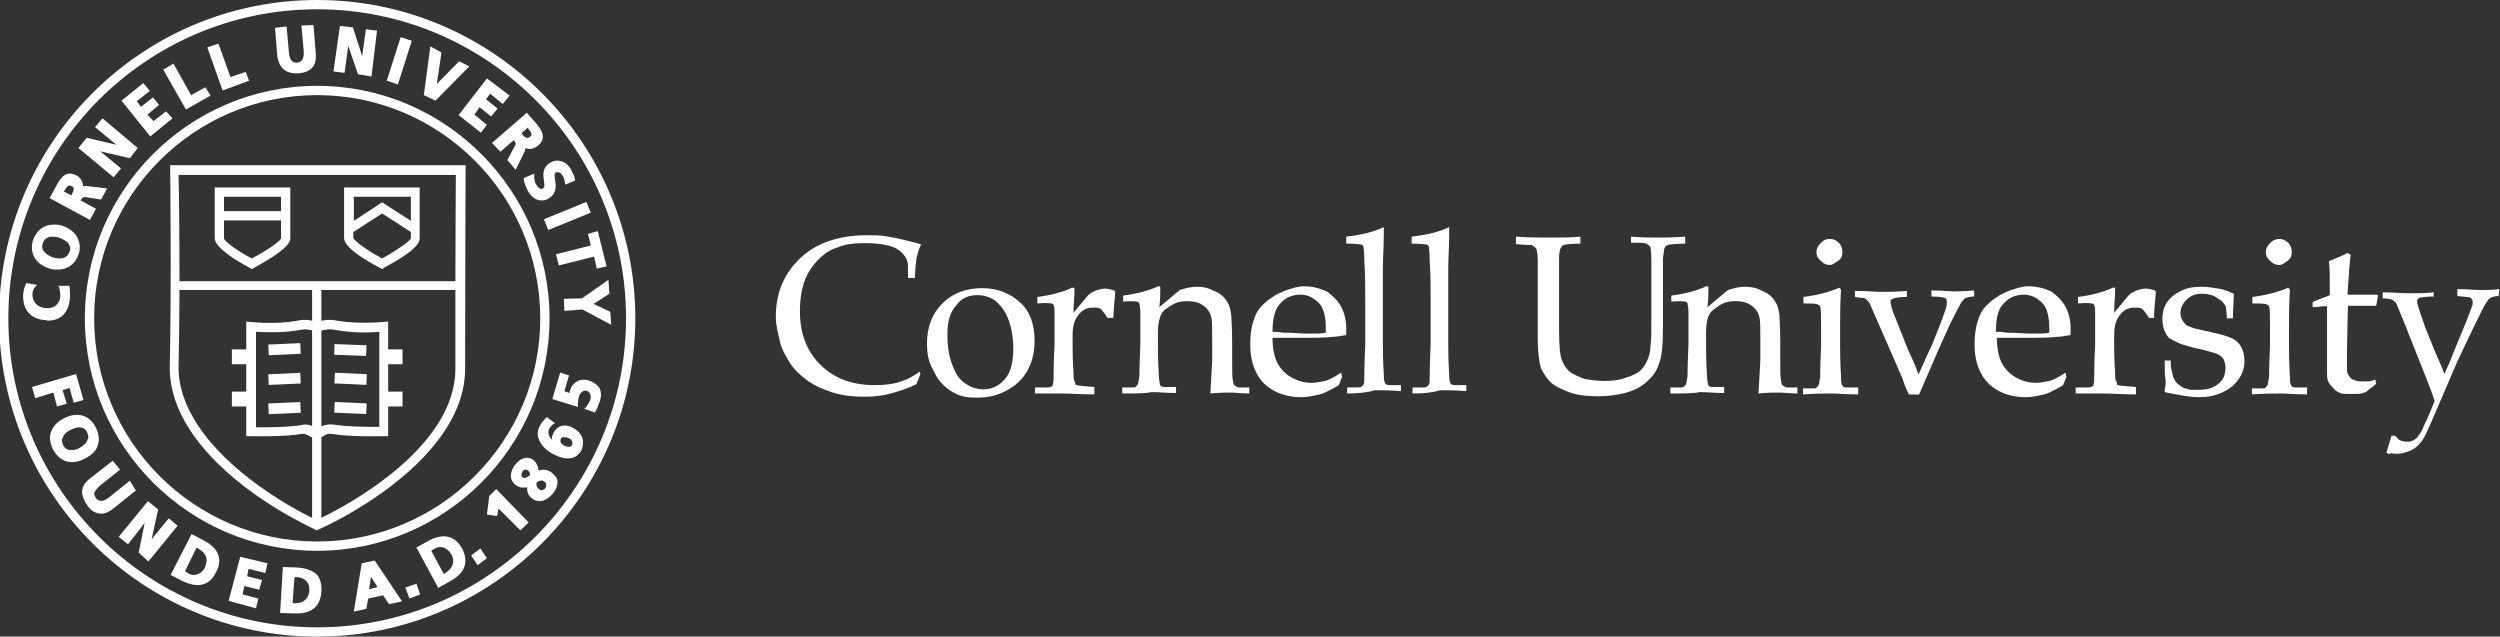 <?xml version="1.0" encoding="UTF-8"?> <svg xmlns="http://www.w3.org/2000/svg" width="538" height="137" viewBox="0 0 538 137" fill="none"><rect x="0" y="0" width="538" height="137" fill="#333333" stroke="none"/><g clip-path="url(#clip0_2080_1047)"><path d="M198.095 80.483L197.197 82.68C195.4 83.578 193.504 84.177 191.708 84.677C189.912 85.176 188.015 85.376 186.02 85.376C183.624 85.376 181.429 85.176 179.233 84.477C177.038 83.778 175.242 82.979 173.745 81.881C172.248 80.782 170.851 79.484 170.052 78.186C169.254 76.888 168.256 75.29 167.857 73.593C167.457 71.796 166.958 70.098 166.958 68.101C166.958 63.008 168.755 58.815 172.248 55.519C175.741 52.224 180.631 50.627 186.518 50.627C188.015 50.627 189.413 50.627 190.51 50.826C191.808 51.026 193.105 51.226 194.901 51.725C196.698 52.124 197.795 52.424 198.195 52.623C197.795 53.522 197.496 54.421 197.296 55.22C197.097 56.518 196.897 58.115 196.897 59.813H195.4V56.917C195.201 55.419 194.303 54.321 192.806 53.422C191.309 52.723 189.113 52.324 186.02 52.324C183.824 52.324 181.828 52.524 180.331 53.223C178.834 53.622 177.437 54.521 176.14 55.819C175.042 56.917 173.944 58.415 173.246 60.212C172.547 62.01 172.148 64.207 172.148 67.003C172.148 71.895 173.645 75.59 176.539 78.486C179.433 81.382 183.325 82.879 188.215 82.879C190.411 82.879 192.406 82.68 194.203 81.981C195.5 81.581 196.598 80.882 197.895 79.984L198.095 80.483Z" fill="white"></path><path d="M199.492 73.892C199.492 70.397 200.59 67.502 202.785 65.305C204.981 63.108 207.875 62.01 211.368 62.01C214.661 62.01 217.355 63.108 219.551 65.105C221.746 67.102 222.645 69.998 222.645 73.293C222.645 75.49 222.245 77.687 221.148 79.684C220.05 81.681 218.553 82.979 216.557 84.078C214.561 85.176 212.366 85.575 210.17 85.575C208.374 85.575 206.877 85.376 205.58 84.677C204.282 83.978 203.384 83.379 202.486 82.28C201.588 81.382 201.188 80.283 200.69 79.384C199.692 77.587 199.492 75.79 199.492 73.892ZM203.883 72.095C203.883 74.092 204.083 76.089 204.781 78.086C205.48 80.083 206.278 81.581 207.675 82.48C208.973 83.379 210.27 83.778 211.667 83.778C213.463 83.778 214.96 83.079 216.258 81.581C217.555 80.083 218.054 77.887 218.054 74.991C218.054 72.594 217.655 70.397 216.956 68.6C216.258 66.803 215.16 65.505 214.062 64.606C212.964 63.907 211.667 63.508 210.37 63.508C208.374 63.508 206.877 64.207 205.779 65.704C204.482 67.202 203.883 69 203.883 72.095Z" fill="white"></path><path d="M222.744 84.676V83.378C224.541 83.378 225.339 83.378 225.638 83.378C225.838 83.378 226.038 83.179 226.337 83.179C226.537 83.179 226.537 82.979 226.537 82.779C226.736 82.38 226.736 81.88 226.736 80.982C226.736 76.788 226.936 74.591 226.936 74.391V71.496C226.936 70.198 226.936 68.9 226.936 67.501C226.936 66.603 226.936 66.004 226.736 65.704C226.736 65.504 226.537 65.504 226.337 65.305C226.137 65.305 225.04 65.105 223.243 65.305V63.907C226.337 63.507 228.732 62.808 230.329 62.109C230.528 61.91 230.728 61.91 231.027 61.91C231.027 61.91 231.227 61.91 231.227 62.109C231.227 62.109 231.227 62.309 231.227 62.509C231.227 62.509 231.227 62.709 231.227 62.908C231.227 63.807 231.027 65.305 231.027 67.302C231.726 66.403 232.325 65.804 233.023 64.905C233.722 64.007 234.121 63.607 234.321 63.407C234.72 63.008 235.418 62.709 235.818 62.509C236.516 62.309 237.115 62.109 237.814 62.109C238.512 62.109 239.111 62.309 239.809 62.509L240.009 62.908C239.809 65.105 239.61 66.902 239.61 68.4H238.313C237.913 67.701 237.414 67.102 237.015 66.603C236.616 66.203 235.917 66.203 235.219 66.203C233.922 66.203 233.023 66.603 232.125 67.701C231.227 68.8 230.828 70.098 230.828 72.095V74.491C230.828 75.59 230.828 77.387 231.027 80.183C231.027 81.082 231.027 81.681 231.227 81.98C231.227 82.18 231.427 82.38 231.427 82.679C231.427 82.879 231.626 82.879 231.826 82.879C232.225 83.079 233.622 83.079 235.518 83.278V84.876C232.624 84.876 230.429 84.676 228.433 84.676C226.537 84.676 224.541 84.676 222.744 84.676Z" fill="white"></path><path d="M241.506 84.677V83.379H243.702C244.101 83.379 244.4 83.379 244.4 83.179C244.6 83.179 244.6 82.979 244.799 82.779C244.999 82.58 244.999 81.881 245.199 80.982C245.199 80.782 245.199 78.586 245.398 74.192V71.296C245.398 69.998 245.398 68.7 245.398 67.102C245.398 66.204 245.199 65.605 245.199 65.305C245.199 65.105 244.999 65.105 244.799 64.906C244.6 64.906 243.502 64.706 241.706 64.906V63.607C244.799 63.208 247.194 62.509 248.791 61.81C248.991 61.61 249.19 61.61 249.49 61.61C249.689 61.61 249.689 61.61 249.689 61.81C249.689 61.81 249.689 62.01 249.689 62.209C249.689 62.209 249.689 62.409 249.689 62.609C249.689 63.308 249.689 64.406 249.49 66.104L253.881 62.409C255.178 62.01 256.276 61.71 257.573 61.71C258.871 61.71 259.968 61.91 261.266 62.609C262.363 63.008 263.262 63.707 263.86 64.606C264.559 65.505 264.759 66.403 264.958 67.701C264.958 68.4 265.158 70.298 265.158 73.693V77.887C265.158 79.884 265.158 81.382 265.357 82.081C265.357 82.48 265.557 82.979 265.757 82.979C265.956 83.179 266.156 83.179 266.455 83.379H268.85V84.677C267.353 84.677 265.956 84.477 264.858 84.477C263.96 84.477 262.463 84.477 260.467 84.677C260.667 80.683 260.867 78.286 260.867 77.188V73.193C260.867 70.797 260.867 69 260.667 68.301C260.467 67.202 259.769 66.303 258.871 65.704C257.972 65.005 256.675 64.806 255.378 64.806C254.28 64.806 253.182 65.005 252.084 65.704C250.987 66.403 250.288 66.803 249.889 67.701C249.49 68.4 249.19 69.698 249.19 71.396V74.292C249.19 78.486 249.39 80.683 249.39 80.882C249.39 81.781 249.59 82.18 249.59 82.68C249.59 82.879 249.789 82.879 249.789 83.079C249.989 83.079 249.989 83.279 250.488 83.279C250.488 83.279 251.386 83.279 253.082 83.279V84.577C251.087 84.577 249.39 84.377 247.793 84.377C246.596 84.677 244.4 84.677 241.506 84.677Z" fill="white"></path><path d="M288.809 81.082L288.111 82.879C287.013 83.578 286.115 83.978 285.716 84.177C285.017 84.577 284.219 84.876 283.121 85.076C282.223 85.276 281.125 85.475 280.027 85.475C278.031 85.475 276.036 85.076 274.339 84.177C272.543 83.279 271.245 81.981 270.347 80.183C269.449 78.386 269.05 76.489 269.05 73.992C269.05 72.195 269.249 70.497 269.748 69.099C270.148 67.602 270.846 66.503 271.545 65.804C271.944 65.405 272.642 64.706 273.74 64.007C274.638 63.308 275.736 62.908 276.634 62.509C277.932 62.11 279.229 61.61 280.626 61.61C282.422 61.61 283.919 62.01 285.516 62.709C286.813 63.607 287.911 64.706 288.61 66.004C289.308 67.302 289.708 68.9 289.708 70.597C289.708 70.997 289.708 71.496 289.708 72.095C288.61 72.295 287.512 72.495 286.614 72.495C284.818 72.694 283.321 72.694 281.524 72.694H273.84C273.84 74.891 274.239 76.888 274.938 78.186C275.636 79.484 276.734 80.583 278.031 81.282C279.329 81.981 280.626 82.38 282.223 82.38C283.121 82.38 284.219 82.18 285.117 81.981C286.015 81.781 287.312 81.082 288.61 80.183L288.809 81.082ZM273.84 71.396C274.239 71.396 275.137 71.396 276.235 71.596C278.63 71.596 280.227 71.796 281.125 71.796C283.321 71.796 284.618 71.796 285.317 71.596C285.317 71.196 285.317 70.897 285.317 70.697C285.317 68.301 284.917 66.303 283.82 65.205C282.722 64.107 281.424 63.408 279.828 63.408C278.031 63.408 276.534 64.107 275.437 65.405C274.339 66.603 273.84 68.6 273.84 71.396Z" fill="white"></path><path d="M289.907 84.677V83.378H292.103C292.502 83.378 292.801 83.378 293.001 83.179C293.2 83.179 293.2 82.979 293.4 82.779C293.6 82.58 293.6 81.881 293.6 80.982C293.6 80.782 293.6 78.585 293.799 74.192V64.306C293.799 61.71 293.799 59.014 293.6 56.118C293.6 54.121 293.4 53.222 293.4 53.023C293.4 52.823 293.2 52.823 293.001 52.623C292.801 52.623 291.703 52.424 289.708 52.424V50.926C293.2 50.526 295.695 49.827 297.192 49.128C297.392 49.128 297.591 48.929 297.591 48.929H297.791V49.128C297.791 49.128 297.791 49.328 297.791 49.528V50.426C297.791 53.322 297.591 55.719 297.591 57.716V61.41V73.892C297.591 78.086 297.791 80.283 297.791 80.483C297.791 81.381 297.791 81.781 297.991 82.28C297.991 82.48 298.19 82.48 298.19 82.679C298.39 82.679 298.39 82.879 298.889 82.879C298.889 82.879 299.787 82.879 301.483 82.879V84.177C299.288 83.978 297.492 83.978 295.795 83.978C294.298 84.477 292.302 84.677 289.907 84.677Z" fill="white"></path><path d="M303.978 84.677V83.378H306.174C306.573 83.378 306.873 83.378 307.072 83.179C307.272 83.179 307.272 82.979 307.471 82.779C307.671 82.58 307.671 81.881 307.671 80.982C307.671 80.782 307.671 78.585 307.87 74.192V64.306C307.87 61.71 307.87 59.014 307.671 56.118C307.671 54.121 307.471 53.222 307.471 53.023C307.471 52.823 307.272 52.823 307.072 52.623C306.873 52.623 305.775 52.424 303.779 52.424V50.926C307.272 50.526 309.767 49.827 311.264 49.128C311.463 49.128 311.663 48.929 311.663 48.929H311.862V49.128C311.862 49.128 311.862 49.328 311.862 49.528V50.426C311.862 53.322 311.663 55.719 311.663 57.716V61.41V73.892C311.663 78.086 311.862 80.283 311.862 80.483C311.862 81.381 311.862 81.781 312.062 82.28C312.062 82.48 312.261 82.48 312.261 82.679C312.461 82.679 312.461 82.879 312.96 82.879C312.96 82.879 313.858 82.879 315.555 82.879V84.177C313.359 83.978 311.563 83.978 309.866 83.978C308.369 84.477 306.473 84.677 303.978 84.677Z" fill="white"></path><path d="M326.233 52.523V50.926C328.828 51.126 331.323 51.126 333.518 51.126C335.714 51.126 337.909 51.126 340.105 50.926V52.424C338.308 52.424 337.011 52.623 336.811 52.623C336.412 52.823 336.113 52.823 335.913 53.322C335.714 53.522 335.514 54.421 335.514 55.519C335.514 55.719 335.514 58.115 335.514 62.309V71.096C335.514 74.391 335.714 76.788 336.213 77.687C336.612 78.785 337.31 79.684 338.208 80.283C338.907 80.682 340.005 81.182 341.103 81.581C342.4 81.781 343.697 81.98 345.294 81.98C347.09 81.98 348.587 81.781 349.885 81.281C351.182 80.882 352.28 80.383 352.978 79.784C353.677 79.085 354.076 78.486 354.475 77.587C354.874 76.688 355.174 75.79 355.174 74.491C355.373 73.193 355.373 71.396 355.373 69.399V62.109C355.373 59.913 355.373 57.916 355.373 55.719C355.373 54.221 355.174 53.322 355.174 53.123C354.974 52.923 354.775 52.723 354.276 52.424C353.876 52.224 352.779 52.224 350.982 52.224V50.926C353.577 51.126 355.373 51.126 356.671 51.126C357.768 51.126 359.764 51.126 362.658 50.926V52.424C360.663 52.424 359.565 52.623 359.166 52.623C358.766 52.823 358.467 52.823 358.267 53.322C358.068 53.522 358.068 54.421 357.868 55.519C357.868 55.719 357.868 58.115 357.868 62.309V70.198C357.868 74.192 357.669 76.788 356.97 78.386C356.571 79.883 355.473 81.281 353.876 82.58C352.779 83.478 351.481 84.077 349.685 84.577C347.889 84.976 346.192 85.276 343.997 85.276C341.602 85.276 339.406 85.076 337.61 84.377C335.813 83.678 334.516 83.079 333.618 82.18C332.72 81.281 332.121 80.183 331.622 79.284C331.223 77.986 330.923 75.79 330.923 72.694V62.409C330.923 60.212 330.923 58.215 330.923 56.018C330.923 54.52 330.724 53.622 330.524 53.422C330.325 53.222 330.125 53.023 329.626 52.723C329.127 52.723 328.029 52.723 326.233 52.523Z" fill="white"></path><path d="M359.465 84.677V83.379H361.66C362.06 83.379 362.359 83.379 362.359 83.179C362.559 83.179 362.559 82.979 362.758 82.779C362.958 82.58 362.958 81.881 363.157 80.982C363.157 80.782 363.157 78.586 363.357 74.192V71.296C363.357 69.998 363.357 68.7 363.357 67.102C363.357 66.204 363.157 65.605 363.157 65.305C363.157 65.105 362.958 65.105 362.758 64.906C362.559 64.906 361.461 64.706 359.664 64.906V63.607C362.758 63.208 365.153 62.509 366.75 61.81C366.95 61.61 367.149 61.61 367.449 61.61C367.648 61.61 367.648 61.61 367.648 61.81C367.648 62.01 367.648 62.01 367.648 62.209C367.648 62.209 367.648 62.409 367.648 62.609C367.648 63.308 367.648 64.406 367.449 66.104L371.84 62.409C373.137 62.01 374.235 61.71 375.532 61.71C376.829 61.71 377.927 61.91 379.224 62.609C380.322 63.008 381.22 63.707 381.819 64.606C382.518 65.505 382.717 66.403 382.917 67.701C382.917 68.4 383.116 70.298 383.116 73.693V77.887C383.116 79.884 383.116 81.382 383.316 82.081C383.316 82.48 383.516 82.979 383.715 82.979C383.915 83.179 384.114 83.179 384.414 83.379H386.809V84.677C385.312 84.677 383.915 84.477 382.817 84.477C381.919 84.477 380.422 84.477 378.426 84.677C378.626 80.683 378.825 78.286 378.825 77.188V73.193C378.825 70.797 378.825 69 378.626 68.301C378.426 67.202 377.727 66.303 376.829 65.704C375.931 65.005 374.634 64.806 373.336 64.806C372.239 64.806 371.141 65.005 370.043 65.704C369.145 66.403 368.247 66.803 367.848 67.701C367.449 68.4 367.149 69.698 367.149 71.396V74.292C367.149 78.486 367.349 80.683 367.349 80.882C367.349 81.781 367.548 82.18 367.548 82.68C367.548 82.879 367.748 82.879 367.748 83.079C367.947 83.079 367.948 83.279 368.446 83.279C368.446 83.279 369.345 83.279 371.041 83.279V84.577C369.045 84.577 367.349 84.377 365.752 84.377C364.554 84.677 362.359 84.677 359.465 84.677Z" fill="white"></path><path d="M388.106 65.305V63.907C391.2 63.508 393.795 62.809 395.791 61.91L396.19 62.309C395.99 65.605 395.99 68.301 395.99 69.998V74.392C395.99 78.586 396.19 80.782 396.19 80.982C396.19 81.881 396.19 82.28 396.389 82.779C396.389 82.979 396.589 82.979 396.589 83.179C396.789 83.179 396.789 83.379 397.288 83.379C397.288 83.379 398.186 83.379 399.882 83.379V84.876C397.487 84.876 395.491 84.677 394.194 84.677C392.897 84.677 390.901 84.677 388.007 84.876V83.578H390.202C390.601 83.578 390.901 83.578 390.901 83.379C391.1 83.379 391.1 83.179 391.3 82.979C391.499 82.779 391.499 82.081 391.699 81.182C391.699 80.982 391.699 78.785 391.899 74.392V70.198C391.899 67.801 391.899 66.503 391.699 66.004C391.699 65.804 391.499 65.605 391.3 65.605C391 65.305 389.903 65.305 388.106 65.305ZM393.795 51.425C394.493 51.425 395.092 51.625 395.791 52.324C396.19 52.723 396.489 53.422 396.489 54.321C396.489 55.02 396.29 55.619 395.591 56.118C394.893 56.518 394.493 57.017 393.795 57.017C393.096 57.017 392.497 56.817 391.799 56.118C391.1 55.419 390.901 55.02 390.901 54.321C390.901 53.622 391.1 53.023 391.799 52.324C392.497 51.625 392.897 51.425 393.795 51.425Z" fill="white"></path><path d="M410.76 84.876C410.061 83.378 409.662 82.28 409.463 81.581L407.467 76.988L402.577 65.804C402.377 65.105 401.878 64.706 401.678 64.506C401.479 64.306 401.279 64.106 400.98 64.106C400.78 64.106 400.082 64.106 399.184 63.907V62.609C401.778 62.609 403.774 62.808 404.872 62.808C406.169 62.808 407.966 62.808 410.361 62.609V63.907C408.564 63.907 407.766 64.106 407.267 64.306C406.768 64.506 406.868 64.706 406.868 65.005C406.868 65.405 407.067 66.503 407.766 68.101L410.66 75.39L411.359 76.888C412.257 78.885 412.656 79.983 412.856 80.582L415.251 75.29C415.45 75.09 416.149 73.293 417.446 69.998C418.145 68.001 418.744 66.703 418.943 65.604C418.943 65.405 418.943 65.205 418.943 64.905C418.943 64.706 418.943 64.506 418.744 64.206C418.344 64.007 417.446 63.807 415.65 63.807V62.509C418.045 62.509 419.642 62.709 420.241 62.709C420.939 62.709 422.236 62.709 424.831 62.509V63.807C423.933 63.807 423.334 64.007 422.835 64.206C422.636 64.406 422.137 64.905 421.937 65.305C421.737 65.704 420.839 67.302 419.342 70.397L417.147 75.29C416.748 76.189 415.351 79.484 412.955 84.976C413.155 84.876 410.76 84.876 410.76 84.876Z" fill="white"></path><path d="M444.691 81.082L443.992 82.879C442.894 83.578 441.996 83.978 441.597 84.177C440.899 84.577 440.1 84.876 439.002 85.076C438.104 85.276 437.006 85.475 435.909 85.475C433.913 85.475 431.917 85.076 430.22 84.177C428.524 83.279 427.127 81.981 426.229 80.183C425.33 78.386 424.931 76.489 424.931 73.992C424.931 72.195 425.131 70.497 425.63 69.099C426.029 67.602 426.727 66.503 427.426 65.804C427.825 65.405 428.524 64.706 429.622 64.007C430.52 63.308 431.617 62.908 432.516 62.509C433.813 62.11 435.11 61.61 436.507 61.61C438.304 61.61 439.801 62.01 441.397 62.709C442.695 63.607 443.793 64.706 444.491 66.004C445.19 67.302 445.589 68.9 445.589 70.597C445.589 70.997 445.589 71.496 445.589 72.095C444.491 72.295 443.393 72.495 442.495 72.495C440.699 72.694 439.202 72.694 437.406 72.694H429.721C429.721 74.891 430.121 76.888 430.819 78.186C431.518 79.484 432.615 80.583 433.913 81.282C435.21 81.981 436.507 82.38 438.104 82.38C439.002 82.38 440.1 82.18 440.998 81.981C441.896 81.781 443.194 81.082 444.491 80.183L444.691 81.082ZM429.522 71.396C429.921 71.396 430.819 71.396 431.917 71.596C434.312 71.596 435.909 71.796 436.807 71.796C439.002 71.796 440.3 71.796 440.998 71.596C440.998 71.196 440.998 70.897 440.998 70.697C440.998 68.301 440.599 66.303 439.501 65.205C438.404 64.107 437.106 63.408 435.51 63.408C433.713 63.408 432.216 64.107 431.119 65.405C429.921 66.603 429.522 68.6 429.522 71.396Z" fill="white"></path><path d="M446.687 84.676V83.378C448.483 83.378 449.281 83.378 449.581 83.378C449.88 83.378 449.98 83.179 450.279 83.179C450.579 83.179 450.479 82.979 450.479 82.779C450.678 82.38 450.678 81.88 450.678 80.982C450.678 76.788 450.878 74.591 450.878 74.391V71.496C450.878 70.198 450.878 68.9 450.878 67.501C450.878 66.603 450.878 66.004 450.678 65.704C450.678 65.504 450.479 65.504 450.279 65.305C450.08 65.305 448.982 65.105 447.186 65.305V63.907C450.279 63.507 452.674 62.808 454.271 62.109C454.471 61.91 454.67 61.91 454.97 61.91C455.269 61.91 455.169 61.91 455.169 62.109C455.169 62.309 455.169 62.309 455.169 62.509C455.169 62.509 455.169 62.709 455.169 62.908C455.169 63.807 454.97 65.305 454.97 67.302C455.668 66.403 456.267 65.804 456.965 64.905C457.664 64.007 458.063 63.607 458.263 63.407C458.662 63.008 459.361 62.709 459.76 62.509C460.458 62.309 461.057 62.109 461.756 62.109C462.454 62.109 463.053 62.309 463.752 62.509L463.951 62.908C463.752 65.105 463.552 66.902 463.552 68.4H462.454C462.055 67.701 461.556 67.102 461.157 66.603C460.758 66.203 460.059 66.203 459.361 66.203C458.063 66.203 457.165 66.603 456.267 67.701C455.369 68.8 454.97 70.098 454.97 72.095V74.491C454.97 75.59 454.97 77.387 455.169 80.183C455.169 81.082 455.169 81.681 455.369 81.98C455.568 82.18 455.568 82.38 455.568 82.679C455.568 82.879 455.768 82.879 455.968 82.879C456.367 83.079 457.764 83.079 459.66 83.278V84.876C456.766 84.876 454.57 84.676 452.574 84.676C450.379 84.676 448.583 84.676 446.687 84.676Z" fill="white"></path><path d="M465.847 77.587H467.145C467.145 78.486 467.145 79.085 467.344 79.784C467.544 80.483 467.544 80.882 467.744 81.281C467.943 81.681 468.143 82.18 468.642 82.579C469.041 82.979 469.54 83.278 469.939 83.478C470.338 83.678 470.837 83.678 471.236 83.878C471.636 83.878 472.334 83.878 473.432 83.878C474.929 83.878 476.326 83.478 477.424 82.579C478.521 81.681 478.921 80.582 478.921 79.085C478.921 78.386 478.721 77.787 478.521 77.287C478.322 76.888 477.623 76.388 477.224 76.189C476.526 75.989 475.228 75.49 473.232 75.09C471.236 74.691 469.939 74.192 469.24 73.992C468.342 73.593 467.744 73.293 467.045 72.894C466.346 72.494 466.147 71.795 465.748 71.096C465.548 70.397 465.348 69.598 465.348 68.7C465.348 67.402 465.548 66.303 466.247 65.205C466.945 64.106 468.043 63.208 469.34 62.609C470.638 61.91 472.234 61.71 473.931 61.71C475.029 61.71 476.126 61.91 477.424 62.109C478.721 62.309 479.819 62.808 480.717 63.208C480.717 65.005 480.517 66.703 480.517 68.5H479.22C479.22 67.402 479.02 66.503 479.02 66.303C479.02 65.904 478.821 65.604 478.621 65.405C478.422 65.205 478.222 64.706 477.723 64.506C477.224 64.306 476.825 63.807 476.226 63.607C475.528 63.407 474.729 63.208 473.831 63.208C472.534 63.208 471.436 63.607 470.538 64.506C469.64 65.405 469.24 66.303 469.24 67.402C469.24 68.101 469.44 68.5 469.64 68.9C469.839 69.299 470.338 69.798 470.538 69.998C470.937 70.198 471.436 70.397 472.334 70.697L476.326 71.596C478.322 71.995 479.619 72.494 480.517 72.894C481.216 73.293 481.815 73.792 482.314 74.691C482.713 75.39 483.012 76.488 483.012 77.587C483.012 79.784 482.114 81.581 480.418 83.079C478.621 84.577 476.226 85.475 473.332 85.475C472.035 85.475 470.238 85.276 467.843 84.776C466.546 84.577 465.847 84.377 465.847 84.377V84.177C465.847 84.177 465.847 83.978 465.847 83.778C466.047 83.079 466.047 82.48 466.047 81.781C465.847 81.082 465.847 79.584 465.847 77.587Z" fill="white"></path><path d="M484.709 65.305V63.907C487.803 63.508 490.397 62.809 492.393 61.91L492.792 62.309C492.593 65.605 492.593 68.301 492.593 69.998V74.392C492.593 78.586 492.792 80.782 492.792 80.982C492.792 81.881 492.792 82.28 492.992 82.779C492.992 82.979 493.192 82.979 493.192 83.179C493.391 83.179 493.391 83.379 493.89 83.379C493.89 83.379 494.788 83.379 496.485 83.379V84.876C494.09 84.876 492.094 84.677 490.796 84.677C489.499 84.677 487.503 84.677 484.609 84.876V83.578H486.805C487.204 83.578 487.503 83.578 487.503 83.379C487.703 83.379 487.703 83.179 487.902 82.979C488.102 82.779 488.102 82.081 488.302 81.182C488.302 80.982 488.302 78.785 488.501 74.392V70.198C488.501 67.801 488.501 66.503 488.302 66.004C488.302 65.804 488.102 65.605 487.902 65.605C487.603 65.305 486.705 65.305 484.709 65.305ZM490.497 51.425C491.196 51.425 491.794 51.625 492.493 52.324C492.892 52.723 493.192 53.422 493.192 54.321C493.192 55.02 492.992 55.619 492.293 56.118C491.595 56.618 491.196 57.017 490.497 57.017C489.799 57.017 489.2 56.817 488.501 56.118C487.803 55.419 487.603 55.02 487.603 54.321C487.603 53.622 487.803 53.023 488.501 52.324C489.2 51.625 489.799 51.425 490.497 51.425Z" fill="white"></path><path d="M497.682 66.104V65.005C499.179 64.306 500.576 63.907 501.375 63.508C501.375 59.813 501.375 57.317 501.175 56.218C502.672 55.519 504.069 55.12 505.167 54.421L505.866 54.82C505.666 56.118 505.466 59.014 505.167 63.408C506.464 63.408 507.163 63.408 507.363 63.408C507.562 63.408 508.261 63.408 509.758 63.408C510.656 63.408 511.255 63.408 511.554 63.408L511.754 63.608L511.354 65.804C510.257 65.804 509.358 65.804 508.76 65.804C508.061 65.804 506.764 65.804 505.267 65.804L505.067 75.49C505.067 77.887 505.067 79.185 505.067 79.684C505.067 80.183 505.267 80.583 505.466 80.782C505.666 81.182 505.866 81.481 506.365 81.681C506.764 81.881 507.263 82.081 508.161 82.081C508.86 82.081 509.259 82.081 509.658 82.081C510.057 82.081 510.556 81.881 511.155 81.681L511.354 82.58C510.656 83.279 509.857 83.678 509.159 84.377C508.46 84.577 508.061 84.777 507.363 84.777C506.963 84.777 506.265 84.777 505.566 84.777C504.668 84.777 504.069 84.777 503.57 84.577C503.171 84.377 502.672 84.177 502.273 83.678C501.874 83.179 501.574 82.979 501.175 82.38C500.776 81.681 500.776 81.082 500.776 79.984C500.776 78.885 500.776 77.787 500.776 76.489C500.776 76.289 500.776 76.089 500.776 75.59V65.904H499.878C499.678 65.904 498.78 66.104 497.682 66.104Z" fill="white"></path><path d="M513.55 97.458L514.648 93.763H515.346C515.546 93.963 516.045 94.163 516.045 94.462C516.244 94.662 516.444 94.662 516.743 94.862C516.943 94.862 517.442 95.061 517.841 95.061C518.24 95.061 518.739 95.061 519.138 94.862C519.538 94.662 520.037 94.462 520.436 93.763C520.835 93.364 521.334 92.465 521.733 91.367C522.631 89.57 523.23 88.072 523.929 86.274C523.529 84.976 522.831 83.179 522.132 81.382L518.44 72.095C517.342 69.199 516.444 67.202 515.845 65.704C515.646 65.005 515.147 64.806 514.947 64.606C514.747 64.406 513.849 64.207 512.751 64.207V62.908C514.747 62.908 516.743 63.108 518.44 63.108C520.136 63.108 522.132 63.108 523.729 62.908V63.807C522.232 63.807 521.134 64.007 520.835 64.007C520.436 64.207 520.136 64.406 520.136 64.906C520.136 65.105 520.336 65.804 520.536 66.403C521.234 68.4 521.633 69.898 522.332 71.496L523.829 75.191C524.727 77.387 525.625 79.185 526.024 80.483L527.322 77.587C527.721 76.489 528.619 74.292 529.916 71.196C531.214 68.101 531.912 66.104 532.112 65.505C532.112 65.305 532.112 65.105 532.112 64.806C532.112 64.606 531.912 64.406 531.713 64.107C531.513 63.907 530.615 63.907 528.819 63.707V62.209C530.615 62.209 532.311 62.409 533.709 62.409C535.006 62.409 536.603 62.409 537.9 62.209L537.7 63.707C536.802 63.707 536.403 63.907 535.904 64.107C535.505 64.306 534.806 65.405 533.908 67.202C533.01 69 531.314 72.495 528.819 77.787L523.33 90.568C522.432 92.565 521.833 94.063 521.134 94.962C520.436 95.86 519.837 96.46 518.739 96.959C517.841 97.358 516.743 97.658 515.845 97.658C515.446 97.658 514.947 97.658 514.548 97.458C514.448 97.857 514.049 97.658 513.55 97.458Z" fill="white"></path><path d="M10.279 68.999C13.173 68.999 14.869 67.202 15.069 63.907C15.069 63.308 15.069 62.509 14.969 61.71V61.51H12.574L12.774 62.01C12.873 62.409 12.973 63.108 12.973 63.807C12.873 65.405 11.576 66.503 9.88 66.303C8.083 66.203 6.986 65.005 6.986 63.407C6.986 62.808 7.085 62.309 7.584 61.71L7.984 61.311L5.688 60.911L5.588 61.111C5.189 61.81 5.089 62.609 4.99 63.308C4.79 66.603 6.586 68.8 9.979 68.9C10.079 68.999 10.179 68.999 10.279 68.999Z" fill="white"></path><path d="M10.678 57.816C11.377 58.015 11.975 58.015 12.474 58.015C14.67 58.015 16.267 56.717 16.965 54.62C17.364 53.222 17.165 52.124 16.566 50.926C15.867 49.827 14.77 49.029 13.273 48.529C12.674 48.33 11.975 48.33 11.576 48.33C9.381 48.33 7.784 49.628 7.085 51.725C6.287 54.62 7.684 56.817 10.678 57.816ZM9.181 52.424C9.58 51.126 10.578 50.926 11.377 50.926C11.776 50.926 12.175 51.026 12.674 51.126C13.672 51.525 14.47 51.924 14.869 52.623C15.069 53.123 15.268 53.522 14.969 54.121C14.57 55.419 13.572 55.619 12.774 55.619C12.275 55.619 11.975 55.519 11.476 55.419C10.079 54.92 8.682 53.921 9.181 52.424Z" fill="white"></path><path d="M20.658 44.934L17.364 43.137L17.464 42.937C17.863 42.338 18.063 42.338 18.462 42.438L21.755 42.937L23.053 40.541L18.662 40.041C18.262 40.041 18.063 40.041 17.863 40.041C17.863 39.143 17.364 38.244 16.466 37.745C15.967 37.545 15.568 37.345 15.069 37.345C13.472 37.345 12.674 38.943 11.876 40.441L10.678 42.638L19.36 47.331L20.658 44.934ZM15.468 41.839L15.368 42.038L13.772 41.239L13.871 41.04C14.271 40.341 14.67 39.642 15.368 40.041C15.568 40.141 15.768 40.241 15.867 40.541C15.867 40.94 15.668 41.439 15.468 41.839Z" fill="white"></path><path d="M26.047 36.247L21.556 32.553L27.943 34.05L29.639 31.854L22.055 25.463L20.458 27.36L25.049 31.155L18.662 29.657L16.865 31.854L24.45 38.144L26.047 36.247Z" fill="white"></path><path d="M37.124 25.463L35.727 23.965L33.032 26.062L31.735 24.664L34.23 22.567L32.933 20.97L30.338 22.967L29.44 21.768L32.234 19.572L30.837 17.874L26.146 21.669L32.334 29.357L37.124 25.463Z" fill="white"></path><path d="M45.307 20.57L44.209 18.773L41.116 20.47L37.323 13.68L35.128 14.978L40.018 23.566L45.307 20.57Z" fill="white"></path><path d="M53.59 17.375L52.892 15.477L49.598 16.576L47.004 9.386L44.609 10.185L47.902 19.471L53.59 17.375Z" fill="white"></path><path d="M63.669 15.777C63.869 15.777 64.069 15.777 64.268 15.777C65.665 15.677 66.663 15.178 67.262 14.479C67.861 13.78 68.061 12.781 67.961 11.583L67.462 5.392L64.867 5.492L65.366 11.084C65.466 12.981 64.668 13.38 63.969 13.48C63.869 13.48 63.869 13.48 63.769 13.48C63.171 13.48 62.372 13.281 62.173 11.284L61.674 5.692L59.179 5.991L59.678 12.182C60.077 14.479 61.374 15.777 63.669 15.777Z" fill="white"></path><path d="M74.947 9.886L77.042 15.977L79.936 16.476L81.134 6.59L78.739 6.291L77.941 12.082L75.945 5.891L73.15 5.592L71.753 15.377L74.148 15.677L74.947 9.886Z" fill="white"></path><path d="M88.619 8.787L86.224 7.988L83.23 17.375L85.625 18.173L88.619 8.787Z" fill="white"></path><path d="M100.993 14.279L98.798 13.181L94.008 18.073L95.006 11.284L92.611 9.985L91.213 20.47L93.708 21.668L100.993 14.279Z" fill="white"></path><path d="M103.488 28.558L104.786 26.861L102.091 24.664L103.189 23.067L105.684 25.064L107.081 23.366L104.586 21.369L105.484 20.171L108.179 22.367L109.676 20.57L104.786 16.875L98.698 24.764L103.488 28.558Z" fill="white"></path><path d="M107.68 32.652L110.574 30.156L110.674 30.356C111.073 30.855 111.073 30.955 110.773 31.454L109.177 34.45L110.973 36.547L112.869 32.652C112.969 32.553 113.069 32.153 113.069 31.854C113.867 32.253 114.865 32.053 115.763 31.354C117.959 29.557 116.262 27.56 114.965 26.062L113.368 24.265L105.883 30.755L107.68 32.652ZM113.568 27.46L113.667 27.66C114.067 28.159 114.366 28.558 114.366 28.958C114.366 29.157 114.266 29.357 113.967 29.457C113.867 29.657 113.568 29.657 113.468 29.657C112.969 29.657 112.57 29.157 112.37 28.858L112.27 28.658L113.568 27.46Z" fill="white"></path><path d="M116.861 40.541C116.362 40.94 115.763 40.341 115.464 39.842C115.065 39.243 114.965 38.743 114.965 37.945V37.346L112.669 38.344L112.769 38.943C112.969 39.742 113.168 40.241 113.568 41.04C114.366 42.438 115.364 43.137 116.561 43.137C117.16 43.137 117.559 43.037 118.158 42.638C119.855 41.639 119.655 39.942 119.456 38.743C119.356 37.945 119.256 37.346 119.555 37.146C119.755 37.046 119.955 37.046 120.054 37.046C120.553 37.046 120.853 37.545 120.952 37.645C121.352 38.144 121.451 38.644 121.551 39.243L121.651 39.742L123.747 38.843V38.644C123.647 37.945 123.248 37.246 122.849 36.447C121.851 34.65 119.955 34.05 118.358 35.049C116.661 36.047 116.861 37.745 117.06 38.843C117.16 39.742 117.26 40.341 116.861 40.541Z" fill="white"></path><path d="M126.194 43.452L117.046 47.186L117.988 49.497L127.136 45.764L126.194 43.452Z" fill="white"></path><path d="M127.14 52.823L119.655 54.72L120.254 57.117L127.839 55.219L128.437 57.816L130.533 57.316L128.637 49.727L126.541 50.327L127.14 52.823Z" fill="white"></path><path d="M121.352 64.306L121.452 66.902L125.344 66.603L131.531 69.898L131.331 67.102L127.739 65.404L131.132 63.208L130.932 60.212L125.244 64.206L121.352 64.306Z" fill="white"></path><path d="M12.275 87.472L14.37 86.873L13.472 83.977L14.969 83.478L15.867 86.673L17.963 86.074L16.366 80.482L6.886 83.278L7.584 85.675L11.476 84.477L12.275 87.472Z" fill="white"></path><path d="M21.057 95.76C21.456 94.662 21.256 93.364 20.658 92.065C19.759 90.268 18.362 89.269 16.566 89.269C15.768 89.269 14.87 89.469 13.871 89.969C12.375 90.668 11.476 91.666 10.977 92.964C10.578 94.062 10.778 95.361 11.377 96.659C12.275 98.356 13.672 99.455 15.468 99.455C16.267 99.455 17.165 99.255 18.163 98.756C19.66 97.957 20.758 97.058 21.057 95.76ZM17.165 96.359C16.566 96.759 15.967 96.859 15.368 96.859C14.47 96.859 13.871 96.459 13.572 95.76C13.373 95.161 13.173 94.761 13.472 94.262C13.672 93.563 14.37 92.864 15.269 92.465C15.867 92.265 16.366 91.966 16.965 91.966C17.863 91.966 18.462 92.365 18.762 93.064C18.961 93.663 19.161 94.062 18.861 94.562C18.662 95.261 18.063 95.86 17.165 96.359Z" fill="white"></path><path d="M27.943 103.449L23.452 107.044C22.354 107.942 21.356 108.042 20.658 107.243C20.458 106.844 20.259 106.544 20.259 106.245C20.358 105.746 20.758 105.246 21.356 104.647L25.847 101.052L24.25 99.155L19.261 103.05C18.263 103.848 17.664 104.747 17.664 105.846C17.664 106.744 18.063 107.643 18.762 108.741C19.66 110.039 20.658 110.539 21.855 110.539C22.654 110.539 23.452 110.139 24.25 109.54L29.24 105.546L27.943 103.449Z" fill="white"></path><path d="M36.326 111.537L32.633 116.031L34.03 109.64L31.835 107.843L25.548 115.532L27.544 117.129L31.136 112.536L29.839 118.927L31.934 120.824L38.222 113.135L36.326 111.537Z" fill="white"></path><path d="M43.711 116.23L41.216 114.932L36.725 123.719L39.22 125.017C40.517 125.617 41.515 125.916 42.513 125.916C44.209 125.916 45.607 125.017 46.505 123.12C48.002 120.224 47.004 117.928 43.711 116.23ZM44.11 122.122C43.611 123.12 42.713 123.719 41.715 123.719C41.216 123.719 40.916 123.619 40.417 123.32L39.819 122.92L42.313 117.828L42.912 118.227C43.611 118.627 44.01 119.126 44.309 119.725C44.609 120.524 44.409 121.223 44.11 122.122Z" fill="white"></path><path d="M49.199 129.311L55.087 130.909L55.586 128.812L52.193 127.913L52.592 126.116L55.786 126.915L56.385 124.818L53.191 124.019L53.49 122.421L57.083 123.32L57.582 121.223L51.694 119.825L49.199 129.311Z" fill="white"></path><path d="M63.77 122.122L60.875 122.022L60.277 131.908L63.171 132.007C63.37 132.007 63.67 132.007 63.869 132.007C67.162 132.007 68.959 130.41 69.159 127.314C69.258 125.816 68.959 124.518 68.16 123.62C67.162 122.721 65.765 122.222 63.77 122.122ZM63.67 129.811H62.971L63.37 124.219H64.069C65.466 124.319 66.763 125.317 66.564 127.214C66.364 129.112 64.967 129.811 63.67 129.811Z" fill="white"></path><path d="M77.841 121.223L76.144 131.608L78.838 131.009L79.238 128.812L82.431 128.113L83.728 130.01L86.523 129.411L80.635 120.624L77.841 121.223ZM79.437 126.815L79.837 124.119L81.234 126.316L79.437 126.815Z" fill="white"></path><path d="M87.221 126.416L88.12 128.812L90.415 127.913L89.617 125.617L87.221 126.416Z" fill="white"></path><path d="M92.112 116.43L89.617 117.828L94.307 126.515L96.802 125.117C100.095 123.32 100.894 121.023 99.496 118.127C97.9 115.232 95.405 114.633 92.112 116.43ZM96.103 123.12L95.505 123.52L92.81 118.527L93.409 118.127C93.808 117.928 94.207 117.728 94.706 117.728C95.704 117.728 96.503 118.327 97.101 119.226C98.099 120.923 97.201 122.421 96.103 123.12Z" fill="white"></path><path d="M101.393 119.526L102.79 121.623L104.786 120.125L103.388 118.028L101.393 119.526Z" fill="white"></path><path d="M105.285 106.744L104.786 110.738L106.981 111.038L107.281 109.44L111.971 114.133L113.767 112.436L106.782 105.246L105.285 106.744Z" fill="white"></path><path d="M118.657 101.651C117.859 101.052 116.961 100.952 115.863 101.252C115.863 100.353 115.364 99.455 114.765 98.955C113.468 98.057 111.871 98.556 110.674 100.253C109.576 101.851 109.676 103.449 111.073 104.447C111.771 104.947 112.67 105.046 113.468 104.847C113.368 105.845 113.667 106.644 114.466 107.243C115.065 107.742 115.564 107.842 116.162 107.842C117.16 107.842 118.058 107.243 119.056 106.145C119.755 105.246 120.054 104.347 119.955 103.349C119.855 102.75 119.356 102.25 118.657 101.651ZM113.967 102.35C113.568 102.55 113.268 102.85 112.969 102.85C112.869 102.85 112.57 102.85 112.47 102.75C111.971 102.35 112.27 101.851 112.47 101.452C112.57 101.252 112.869 101.052 113.069 101.052C113.168 101.052 113.468 101.152 113.667 101.252C113.967 101.552 114.166 101.951 113.967 102.35ZM117.36 105.046C116.961 105.546 116.462 105.646 115.963 105.246C115.564 104.847 115.364 104.547 115.464 103.848C116.162 103.349 116.761 103.249 117.16 103.648C117.36 103.748 117.56 104.048 117.56 104.248C117.56 104.447 117.56 104.847 117.36 105.046Z" fill="white"></path><path d="M123.148 91.966C121.451 91.167 119.855 91.566 119.056 93.264C118.857 93.763 118.657 94.163 118.857 94.662C118.258 94.163 117.759 93.364 118.158 92.365C118.358 91.866 118.757 91.566 119.056 91.267L119.455 91.067L117.659 89.769L117.46 89.969C116.961 90.468 116.561 90.967 116.162 91.666C115.663 92.665 115.563 93.564 115.963 94.562C116.561 96.16 118.158 97.358 119.356 97.857C120.453 98.456 121.451 98.656 122.25 98.656C123.547 98.656 124.445 98.057 125.144 96.859C125.942 94.762 125.244 93.064 123.148 91.966ZM123.148 95.66C123.048 96.06 122.649 96.16 122.35 96.16C122.15 96.16 121.751 96.06 121.551 95.96C121.052 95.76 120.753 95.361 120.653 95.161C120.553 94.962 120.653 94.762 120.653 94.562C120.753 94.163 121.052 94.063 121.451 94.063C121.651 94.063 122.05 94.163 122.35 94.263C122.849 94.462 123.048 94.762 123.148 95.061C123.248 95.361 123.148 95.561 123.148 95.66Z" fill="white"></path><path d="M126.741 81.881C124.845 81.281 123.148 82.28 122.649 84.077C122.649 84.277 122.549 84.477 122.549 84.577L121.452 84.177L122.45 80.782L120.553 80.183L118.857 85.875L124.346 87.572V87.073C124.346 86.474 124.446 86.075 124.545 85.475C124.645 84.976 125.244 83.878 126.242 84.077C127.34 84.477 127.14 85.675 127.04 85.975C126.841 86.674 126.441 87.073 126.142 87.572L125.743 87.972L128.038 88.771L128.138 88.571C128.537 87.872 128.837 87.073 129.036 86.474C129.435 85.376 129.435 84.277 128.936 83.378C128.437 82.779 127.639 82.18 126.741 81.881Z" fill="white"></path><path d="M54.189 57.916L53.69 57.616C50.896 56.118 46.205 53.322 46.205 51.225V40.341H62.472V51.325C62.472 53.123 58.181 55.719 54.688 57.616L54.189 57.916ZM48.201 47.431V51.325C48.401 52.024 51.095 54.021 54.189 55.619C57.383 53.922 60.177 52.024 60.476 51.325V47.431H48.201ZM48.201 45.434H60.476V42.338H48.201V45.434Z" fill="white"></path><path d="M68.26 137C30.537 137 -0.2 106.245 -0.2 68.5C-0.2 30.755 30.438 0 68.26 0C106.083 0 136.72 30.755 136.72 68.5C136.72 106.245 105.983 137 68.26 137ZM68.26 1.997C31.535 1.997 1.796 31.854 1.796 68.5C1.796 105.147 31.635 135.003 68.26 135.003C104.885 135.003 134.724 105.147 134.724 68.5C134.724 31.854 104.885 1.997 68.26 1.997Z" fill="white"></path><path d="M68.26 118.527C40.717 118.527 18.262 96.06 18.262 68.5C18.262 40.94 40.717 18.473 68.26 18.473C95.804 18.473 118.258 40.94 118.258 68.5C118.258 96.06 95.804 118.527 68.26 118.527ZM68.26 20.47C41.814 20.47 20.258 42.039 20.258 68.5C20.258 94.962 41.814 116.53 68.26 116.53C94.706 116.53 116.262 94.962 116.262 68.5C116.262 42.039 94.706 20.47 68.26 20.47Z" fill="white"></path><path d="M82.232 57.916L81.733 57.616C78.839 56.118 74.049 53.322 74.049 51.225V40.341H90.315V51.325C90.315 52.823 87.721 54.92 82.631 57.616L82.232 57.916ZM76.044 51.225C76.344 51.924 79.038 53.922 82.232 55.619C85.326 53.922 88.02 52.024 88.419 51.325V49.927L82.232 45.933L76.044 49.927V51.225ZM82.232 43.537L88.419 47.531V42.338H76.144V47.531L82.232 43.537Z" fill="white"></path><path d="M64.614 73.839L57.735 74.152L57.84 76.447L64.719 76.133L64.614 73.839Z" fill="white"></path><path d="M64.614 80.23L57.735 80.542L57.839 82.836L64.718 82.524L64.614 80.23Z" fill="white"></path><path d="M64.614 86.521L57.735 86.833L57.839 89.127L64.718 88.815L64.614 86.521Z" fill="white"></path><path d="M53.79 75.19H49.898V78.386H53.79V75.19Z" fill="white"></path><path d="M53.79 84.277H49.898V87.472H53.79V84.277Z" fill="white"></path><path d="M67.262 94.262C67.162 94.162 65.865 93.264 65.067 93.364C60.975 94.062 54.289 93.863 53.989 93.863H52.992V69.199L54.089 69.299C54.189 69.299 59.378 69.898 64.069 68.999C65.665 68.6 67.362 68.999 68.16 69.299C68.959 68.999 70.855 68.6 72.452 68.999C77.142 69.798 82.332 69.299 82.431 69.299L83.529 69.199V93.863H82.531C82.232 93.863 75.346 94.062 71.254 93.364C70.356 93.164 69.258 94.062 68.959 94.262L68.16 94.861L67.262 94.262ZM65.566 91.367C66.663 91.267 67.562 91.866 68.16 92.265C68.859 91.766 70.356 91.167 71.753 91.367C74.747 91.866 79.537 91.866 81.633 91.866V71.396C79.737 71.595 75.945 71.695 72.152 70.996H72.052C70.555 70.597 68.659 71.296 68.659 71.296L68.16 71.396H68.061C68.061 71.396 66.165 70.597 64.668 70.996H64.568C60.875 71.695 56.983 71.496 55.087 71.396V91.966C57.083 91.966 61.873 91.966 64.967 91.466C65.266 91.367 65.266 91.367 65.566 91.367Z" fill="white"></path><path d="M72.072 80.213L71.968 82.508L78.847 82.82L78.951 80.526L72.072 80.213Z" fill="white"></path><path d="M72.027 86.502L71.923 88.797L78.802 89.109L78.906 86.815L72.027 86.502Z" fill="white"></path><path d="M86.623 75.19H82.93V78.386H86.623V75.19Z" fill="white"></path><path d="M86.623 84.277H82.93V87.472H86.623V84.277Z" fill="white"></path><path d="M71.994 74.043L71.907 76.338L78.788 76.599L78.875 74.304L71.994 74.043Z" fill="white"></path><path d="M68.16 114.134L67.761 113.934C67.462 113.734 59.977 110.439 52.393 104.548C42.214 96.659 36.625 87.972 36.525 79.384C36.924 61.111 36.625 36.846 36.625 36.547V35.548H100.195V36.547C100.195 36.846 100.095 61.411 100.095 79.384C100.095 87.972 94.606 96.559 84.228 104.548C76.543 110.439 68.859 113.834 68.56 113.934L68.16 114.134ZM69.158 62.409V111.438C75.146 108.542 97.999 96.16 97.999 79.384C97.999 74.092 97.999 68.101 97.999 62.409H69.158ZM38.621 62.409C38.621 68.101 38.521 73.992 38.421 79.384C38.621 89.27 46.804 97.658 53.59 102.95C59.079 107.244 64.668 110.239 67.162 111.438V62.409H38.621ZM38.621 60.512H97.999C97.999 50.027 98.099 40.641 98.099 37.645H38.421C38.521 40.541 38.621 49.927 38.621 60.512Z" fill="white"></path></g><defs><clipPath id="clip0_2080_1047"><rect width="538" height="137" fill="white"></rect></clipPath></defs></svg> 